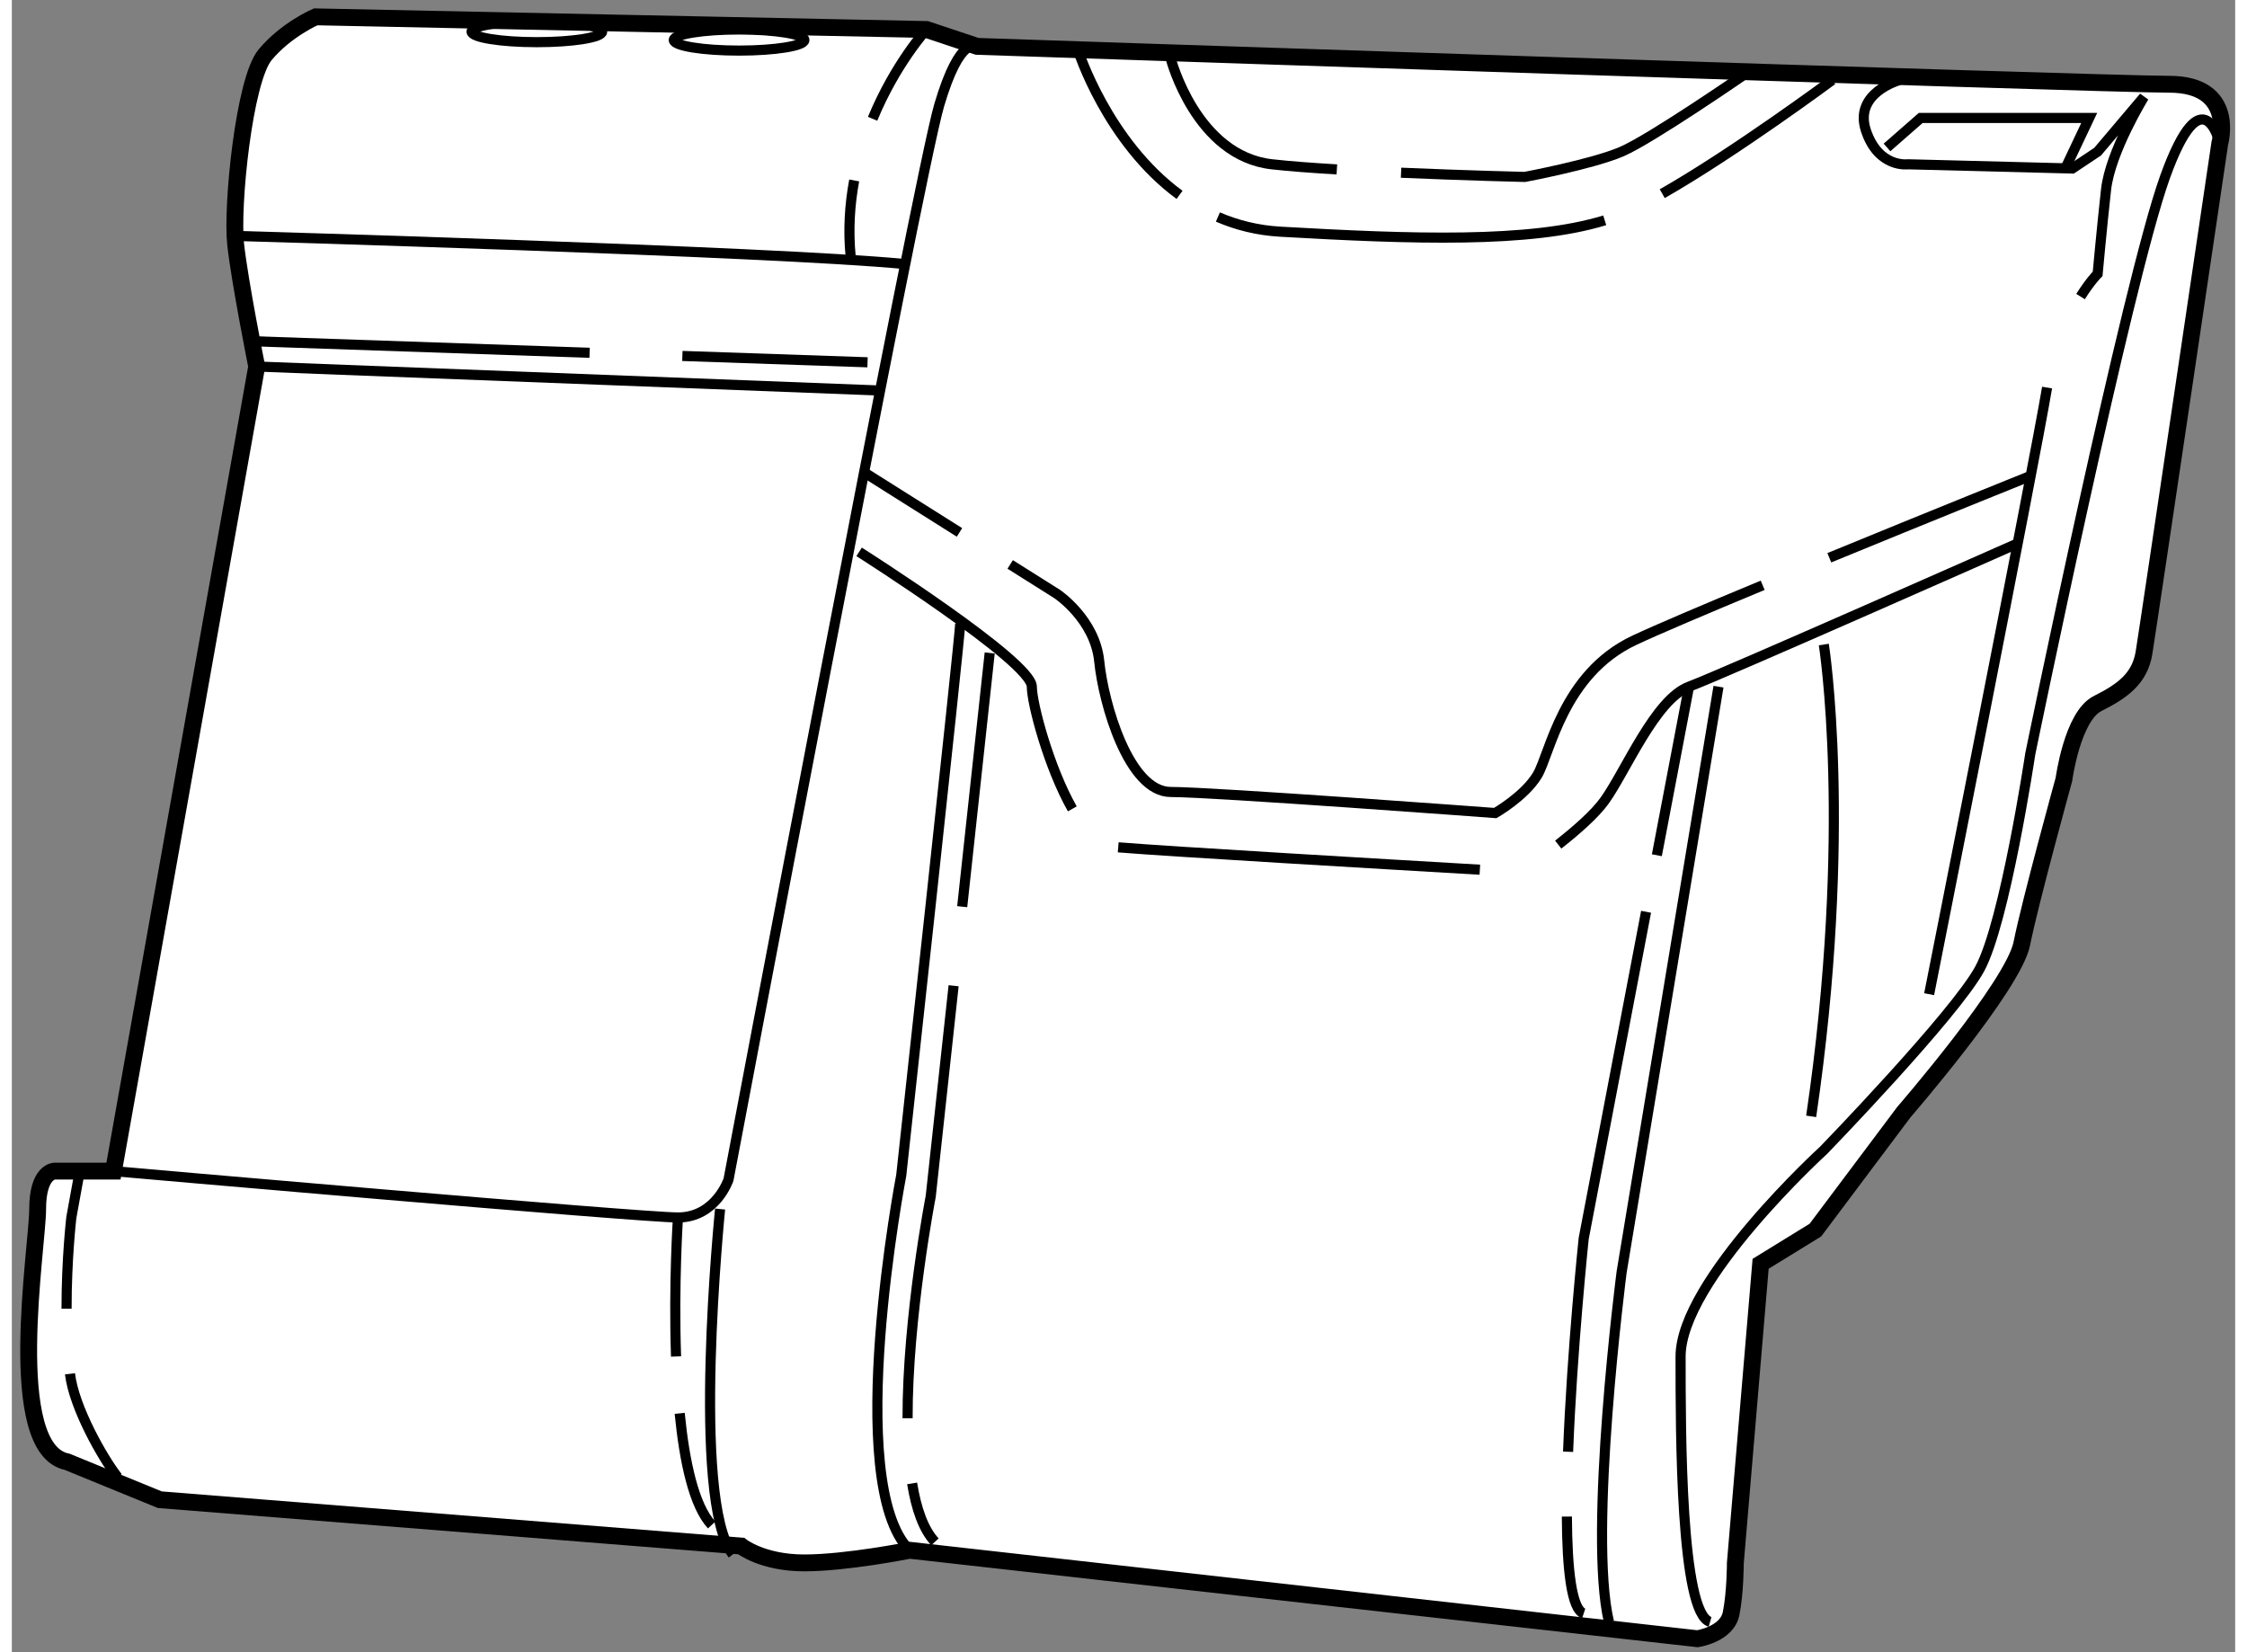 <?xml version="1.0" encoding="utf-8"?>
<!-- Generator: Adobe Illustrator 15.1.0, SVG Export Plug-In . SVG Version: 6.00 Build 0)  -->
<!DOCTYPE svg PUBLIC "-//W3C//DTD SVG 1.1//EN" "http://www.w3.org/Graphics/SVG/1.1/DTD/svg11.dtd">
<svg version="1.1" xmlns="http://www.w3.org/2000/svg" xmlns:xlink="http://www.w3.org/1999/xlink" x="0px" y="0px" width="244.8px"
	 height="180px" viewBox="172.109 64.5 65.972 49.025" enable-background="new 0 0 244.8 180" xml:space="preserve">
	
<rect x="172.109" y="64.5" width="65.972" height="49.025" fill="#808080" stroke="none"/>
	
<g><path fill="#FFFFFF" stroke="#000000" stroke-width="0.5" d="M237.625,68.75c0,0,0.5-1.75-1.5-1.75s-35.375-1.125-35.375-1.125
			l-1.5-0.5L181.125,65c0,0-0.875,0.375-1.5,1.125s-1,4.5-0.875,5.625s0.625,3.625,0.625,3.625l-4.25,23.875h-1.75
			c0,0-0.5,0-0.5,1.125s-1,7.125,0.875,7.5L176.5,109l17.25,1.375c0,0,0.625,0.5,1.875,0.5s3.125-0.375,3.125-0.375l23.375,2.625
			c0,0,0.875-0.125,1-0.75s0.125-1.5,0.125-1.5L224,102l1.625-1l2.625-3.5c0,0,3.25-3.75,3.5-5s1.25-4.875,1.25-4.875
			s0.25-1.875,1-2.25s1.25-0.75,1.375-1.5S237.625,68.75,237.625,68.75z"></path><ellipse fill="none" stroke="#000000" stroke-width="0.3" cx="187.688" cy="65.438" rx="1.938" ry="0.313"></ellipse><ellipse fill="none" stroke="#000000" stroke-width="0.3" cx="193.688" cy="65.688" rx="1.938" ry="0.313"></ellipse><path fill="none" stroke="#000000" stroke-width="0.3" d="M232.5,76c-0.375,2.25-3.5,18-3.5,18"></path><path fill="none" stroke="#000000" stroke-width="0.3" d="M228.125,66.875c0,0-1.375,0.375-1,1.5s1.25,1,1.25,1l4.875,0.125
			L234,69l1.375-1.625c0,0-1,1.625-1.125,2.75s-0.25,2.5-0.25,2.5s-0.225,0.225-0.507,0.675"></path><path fill="none" stroke="#000000" stroke-width="0.3" d="M213.331,69.625C215.246,69.708,217,69.75,217,69.75s2-0.375,2.875-0.75
			s3.709-2.333,3.709-2.333"></path><path fill="none" stroke="#000000" stroke-width="0.3" d="M206.5,66.25c0,0,0.75,2.875,3,3.125
			c0.517,0.058,1.192,0.108,1.926,0.152"></path><path fill="none" stroke="#000000" stroke-width="0.3" d="M221.081,70.247c2.156-1.229,5.044-3.372,5.044-3.372"></path><path fill="none" stroke="#000000" stroke-width="0.3" d="M207.896,70.939c0.554,0.239,1.17,0.397,1.854,0.436
			c3.9,0.223,7.404,0.346,9.624-0.338"></path><path fill="none" stroke="#000000" stroke-width="0.3" d="M203.75,66c0,0,0.858,2.707,3.008,4.282"></path><polyline fill="none" stroke="#000000" stroke-width="0.3" points="233.001,69.583 233.75,68 228.75,68 227.75,68.875 		"></polyline><path fill="none" stroke="#000000" stroke-width="0.3" d="M178.751,71.5c0,0,15.958,0.458,19.833,0.833"></path><path fill="none" stroke="#000000" stroke-width="0.3" d="M200.75,65.875c0,0-0.5-0.375-1.125,1.75s-6.25,31.875-6.25,31.875
			s-0.375,1.125-1.5,1.125s-16.75-1.375-16.75-1.375"></path><path fill="none" stroke="#000000" stroke-width="0.3" d="M237.625,68.75c0,0-0.5-2.125-1.625,1s-4,17.125-4,17.125
			s-0.75,5-1.5,6.375s-4.625,5.375-4.625,5.375s-4.25,3.875-4.25,6.125s0,7.625,0.875,7.875"></path><path fill="none" stroke="#000000" stroke-width="0.3" d="M226.038,81.05c3-1.233,5.962-2.425,5.962-2.425"></path><path fill="none" stroke="#000000" stroke-width="0.3" d="M201.733,81.248l1.392,0.877c0,0,1.125,0.75,1.25,2S205.25,88,206.5,88
			s9.625,0.625,9.625,0.625s0.875-0.5,1.25-1.125s0.75-3,2.875-4c0.684-0.322,2.145-0.941,3.811-1.633"></path><line fill="none" stroke="#000000" stroke-width="0.3" x1="197.375" y1="78.5" x2="200.228" y2="80.298"></line><path fill="none" stroke="#000000" stroke-width="0.3" d="M217.994,89.561c0.521-0.408,1.088-0.9,1.381-1.311
			c0.625-0.875,1.5-3,2.5-3.375s9.75-4.25,9.75-4.25"></path><path fill="none" stroke="#000000" stroke-width="0.3" d="M204.938,89.642c1.484,0.123,8.005,0.505,10.731,0.664"></path><path fill="none" stroke="#000000" stroke-width="0.3" d="M197.25,80.875c0,0,5.125,3.25,5.125,4c0,0.5,0.499,2.385,1.201,3.626"></path><path fill="none" stroke="#000000" stroke-width="0.3" d="M197.104,69.854c-0.131,0.703-0.183,1.465-0.104,2.271"></path><path fill="none" stroke="#000000" stroke-width="0.3" d="M199.25,65.375c0,0-0.926,1.015-1.6,2.65"></path><line fill="none" stroke="#000000" stroke-width="0.3" x1="192.006" y1="75.062" x2="197.5" y2="75.25"></line><line fill="none" stroke="#000000" stroke-width="0.3" x1="179.25" y1="74.625" x2="189.254" y2="74.968"></line><line fill="none" stroke="#000000" stroke-width="0.3" x1="179.375" y1="75.375" x2="197.751" y2="76.083"></line><path fill="none" stroke="#000000" stroke-width="0.3" d="M200.25,83c0,0.375-1.75,16.375-1.75,16.375s-1.75,9.125,0.25,11.125"></path><path fill="none" stroke="#000000" stroke-width="0.3" d="M222.75,84.875l-2.875,17.375c0,0-1,7.75-0.375,10.375"></path><path fill="none" stroke="#000000" stroke-width="0.3" d="M225.875,83.625c0,0,0.875,5.5-0.375,14"></path><path fill="none" stroke="#000000" stroke-width="0.3" d="M191.926,106.437c0.142,1.443,0.422,2.742,0.949,3.313"></path><path fill="none" stroke="#000000" stroke-width="0.3" d="M191.875,100.625c0,0-0.132,1.979-0.057,4.125"></path><path fill="none" stroke="#000000" stroke-width="0.3" d="M193.125,100.375c0,0-0.875,8.625,0.375,10.25"></path><path fill="none" stroke="#000000" stroke-width="0.3" d="M173.835,105.264c0.116,1.003,0.978,2.512,1.416,3.069"></path><path fill="none" stroke="#000000" stroke-width="0.3" d="M174.125,99.25l-0.25,1.375c0,0-0.144,1.231-0.142,2.708"></path><path fill="none" stroke="#000000" stroke-width="0.3" d="M198.823,108.516c0.122,0.753,0.335,1.368,0.677,1.734"></path><path fill="none" stroke="#000000" stroke-width="0.3" d="M200.054,93.749L199.375,100c0,0-0.694,3.58-0.687,6.583"></path><line fill="none" stroke="#000000" stroke-width="0.3" x1="201.125" y1="83.875" x2="200.309" y2="91.403"></line><path fill="none" stroke="#000000" stroke-width="0.3" d="M218.251,109.5c0.009,1.563,0.138,2.755,0.499,2.875"></path><path fill="none" stroke="#000000" stroke-width="0.3" d="M220.601,91.555l-1.851,9.695c0,0-0.348,3.315-0.463,6.327"></path><line fill="none" stroke="#000000" stroke-width="0.3" x1="221.875" y1="84.875" x2="220.921" y2="89.877"></line></g>


</svg>